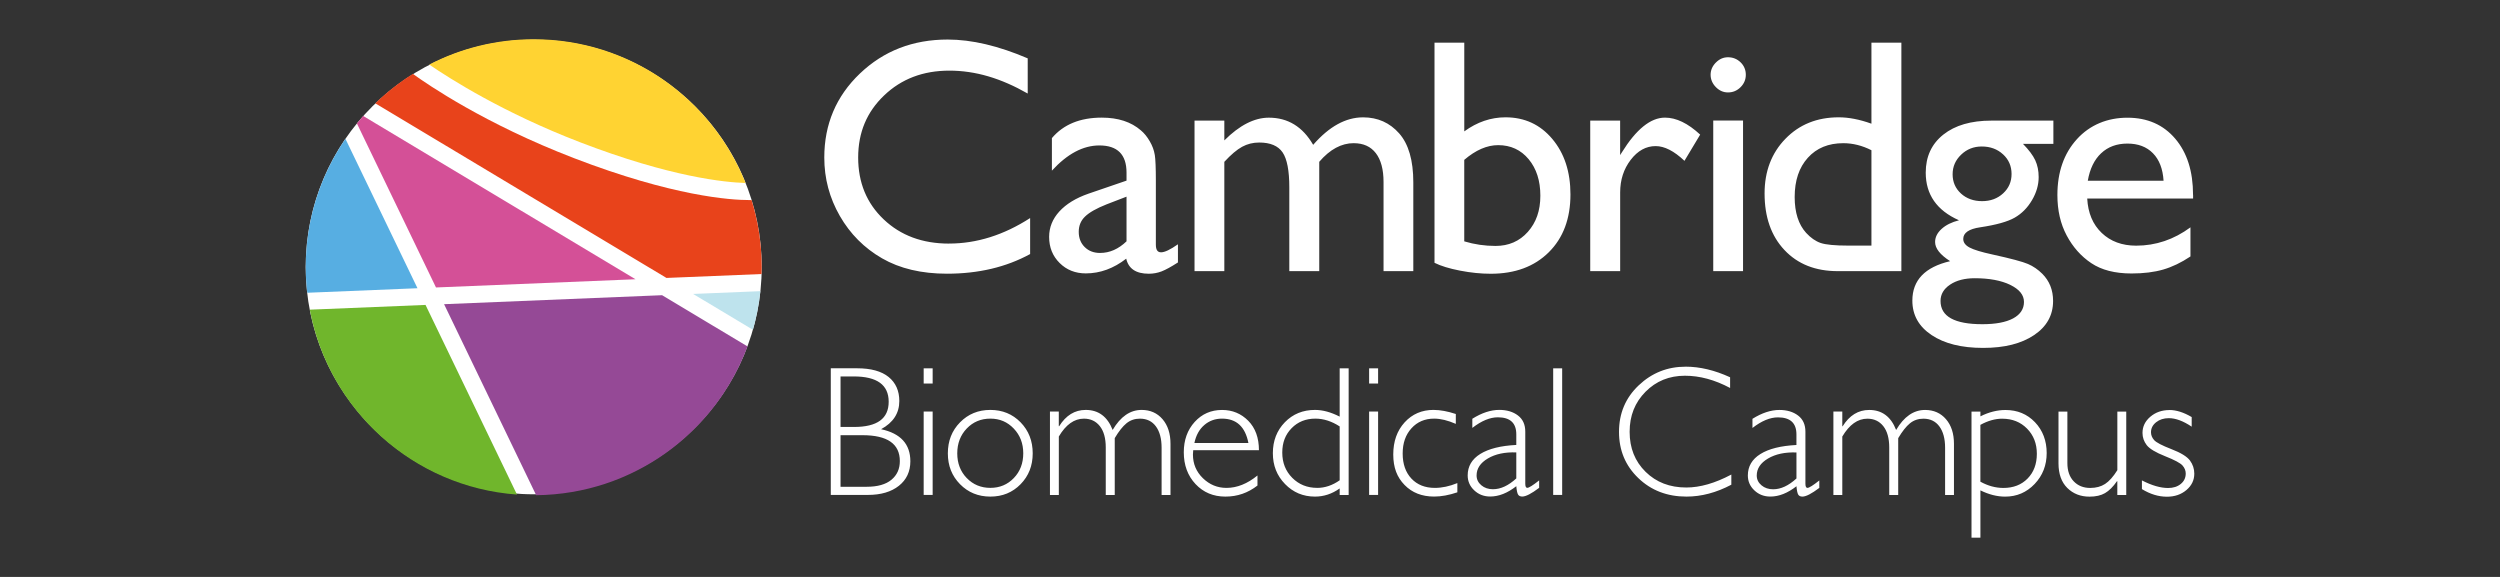 <?xml version="1.0" encoding="UTF-8"?>
<svg xmlns="http://www.w3.org/2000/svg" width="260" height="60" viewBox="0 0 260 60" fill="none">
  <rect x="0" y="0" width="260" height="60" fill="#333333" stroke="none"/>
  <path d="M55.506 51.406C68.602 51.406 79.218 40.824 79.218 27.768C79.218 14.712 68.602 4.129 55.506 4.129C42.41 4.129 31.793 14.712 31.793 27.768C31.793 40.824 42.41 51.406 55.506 51.406Z" fill="white"></path>
  <path d="M66.091 29.042L37.771 12.061C37.548 12.315 37.329 12.572 37.117 12.835L45.343 29.896L66.088 29.042H66.091Z" fill="#D45097"></path>
  <path d="M35.923 14.435C33.324 18.239 31.796 22.835 31.796 27.794C31.796 28.69 31.853 29.573 31.953 30.447L43.418 29.976L35.926 14.438L35.923 14.435Z" fill="#57AEE2"></path>
  <path d="M32.216 32.206C34.184 42.635 42.967 50.649 53.766 51.435L44.255 31.712L32.216 32.206Z" fill="#70B62C"></path>
  <path d="M78.165 20.807C78.094 20.807 78.019 20.807 77.933 20.807C75.983 20.807 70.002 20.416 59.668 16.437C50.425 12.878 44.481 8.799 42.938 7.683C41.528 8.568 40.219 9.593 39.028 10.745L69.311 28.905L79.199 28.499C79.207 28.262 79.216 28.028 79.216 27.788C79.216 25.354 78.842 23.012 78.162 20.801" fill="#E8431B"></path>
  <path d="M46.184 31.635L55.763 51.501C65.852 51.395 74.421 44.988 77.74 36.028L68.857 30.701L46.181 31.635H46.184Z" fill="#954996"></path>
  <path d="M77.539 19.03C74.052 10.273 65.506 4.081 55.506 4.081C51.59 4.081 47.897 5.032 44.641 6.714C46.806 8.2 52.35 11.724 60.304 14.786C69.756 18.425 75.431 18.971 77.539 19.03Z" fill="#FFD332"></path>
  <path d="M78.305 34.3C78.673 33.003 78.936 31.658 79.079 30.281L72.084 30.57L78.305 34.3Z" fill="#BEE3ED"></path>
  <path d="M218.522 15.937C219.23 15.269 220.141 14.932 221.253 14.932C222.364 14.932 223.249 15.266 223.906 15.937C224.563 16.605 224.934 17.559 225.011 18.796H217.131C217.345 17.559 217.808 16.605 218.519 15.937M228.076 20.259C228.076 17.819 227.459 15.874 226.222 14.421C224.986 12.97 223.329 12.241 221.253 12.241C219.176 12.241 217.342 12.987 215.994 14.478C214.643 15.969 213.969 17.905 213.969 20.29C213.969 21.878 214.289 23.278 214.932 24.483C215.574 25.691 216.425 26.654 217.494 27.368C218.559 28.082 219.956 28.442 221.681 28.442C222.941 28.442 224.037 28.305 224.974 28.033C225.911 27.762 226.854 27.308 227.808 26.671V23.643C226.083 24.914 224.2 25.549 222.158 25.549C220.696 25.549 219.499 25.106 218.576 24.223C217.651 23.338 217.151 22.147 217.071 20.65H228.082V20.259H228.076ZM209.062 29.627C210.016 30.087 210.493 30.678 210.493 31.404C210.493 32.129 210.113 32.712 209.362 33.115C208.608 33.517 207.542 33.717 206.171 33.717C203.267 33.717 201.816 32.912 201.816 31.301C201.816 30.61 202.147 30.041 202.813 29.599C203.475 29.156 204.329 28.936 205.372 28.936C206.88 28.936 208.111 29.165 209.065 29.624M208.317 16.051C208.908 16.594 209.202 17.277 209.202 18.094C209.202 18.91 208.911 19.57 208.325 20.11C207.74 20.65 207.011 20.919 206.137 20.919C205.263 20.919 204.521 20.656 203.941 20.127C203.364 19.599 203.072 18.933 203.072 18.128C203.072 17.322 203.367 16.654 203.958 16.086C204.549 15.517 205.263 15.235 206.103 15.235C206.988 15.235 207.725 15.506 208.314 16.051M203.735 22.909C202.975 23.104 202.37 23.401 201.921 23.812C201.473 24.22 201.25 24.674 201.25 25.172C201.25 25.831 201.773 26.494 202.815 27.162C200.193 27.776 198.885 29.142 198.885 31.264C198.885 32.761 199.551 33.955 200.885 34.846C202.218 35.737 204.001 36.182 206.237 36.182C208.474 36.182 210.216 35.74 211.538 34.854C212.861 33.969 213.521 32.783 213.521 31.298C213.521 30.164 213.146 29.222 212.398 28.473C211.955 28.031 211.458 27.691 210.91 27.454C210.359 27.216 209.125 26.885 207.208 26.465C206.063 26.217 205.272 25.974 204.835 25.743C204.398 25.511 204.178 25.214 204.178 24.849C204.178 24.215 204.763 23.812 205.932 23.64C207.6 23.392 208.799 23.055 209.53 22.635C210.262 22.215 210.859 21.613 211.324 20.824C211.79 20.036 212.021 19.233 212.021 18.416C212.021 17.757 211.901 17.174 211.664 16.663C211.424 16.151 210.999 15.586 210.387 14.96H213.552V12.544H207.103C204.992 12.544 203.327 13.03 202.107 13.998C200.887 14.969 200.276 16.286 200.276 17.954C200.276 20.233 201.427 21.887 203.729 22.906M192.23 25.543C190.845 25.543 189.888 25.451 189.354 25.271C188.82 25.089 188.314 24.737 187.837 24.218C187.043 23.343 186.646 22.101 186.646 20.49C186.646 18.776 187.103 17.417 188.017 16.406C188.931 15.395 190.159 14.892 191.702 14.892C192.69 14.892 193.664 15.134 194.629 15.623V25.546H192.23V25.543ZM194.629 12.864C193.404 12.421 192.27 12.201 191.225 12.201C188.977 12.201 187.132 12.944 185.686 14.432C184.241 15.917 183.516 17.814 183.516 20.116C183.516 22.578 184.204 24.54 185.583 26.003C186.96 27.468 188.808 28.199 191.122 28.199H197.743V4.435H194.629V12.875V12.864ZM178.177 28.196H181.276V12.538H178.177V28.196ZM178.449 6.506C178.086 6.874 177.903 7.297 177.903 7.774C177.903 8.251 178.086 8.691 178.449 9.059C178.811 9.428 179.231 9.613 179.708 9.613C180.219 9.613 180.654 9.431 181.019 9.068C181.382 8.705 181.565 8.274 181.565 7.774C181.565 7.274 181.382 6.831 181.019 6.48C180.656 6.129 180.219 5.955 179.708 5.955C179.231 5.955 178.811 6.14 178.449 6.509M165.384 12.541V28.196H168.497V20.01C168.497 18.708 168.863 17.577 169.594 16.623C170.325 15.669 171.191 15.194 172.188 15.194C173.107 15.194 174.104 15.706 175.184 16.726L176.818 14.001C175.547 12.821 174.327 12.233 173.159 12.233C171.662 12.233 170.165 13.441 168.666 15.857L168.494 16.131V12.541H165.381H165.384ZM155.807 15.095C157.112 15.095 158.169 15.583 158.98 16.557C159.791 17.534 160.197 18.799 160.197 20.353C160.197 21.907 159.763 23.138 158.895 24.115C158.026 25.091 156.907 25.577 155.533 25.577C154.422 25.577 153.339 25.42 152.282 25.1V16.625C153.473 15.606 154.647 15.095 155.807 15.095ZM149.186 27.331C149.843 27.659 150.731 27.931 151.851 28.148C152.968 28.365 154.03 28.47 155.041 28.47C157.561 28.47 159.571 27.725 161.074 26.234C162.576 24.743 163.327 22.738 163.327 20.219C163.327 17.871 162.699 15.949 161.439 14.449C160.18 12.952 158.558 12.201 156.572 12.201C155.053 12.201 153.622 12.69 152.285 13.664V4.435H149.189V27.342L149.186 27.331ZM140.789 14.892C141.788 14.892 142.554 15.237 143.088 15.931C143.619 16.623 143.888 17.622 143.888 18.925V28.199H146.984V18.959C146.984 16.68 146.493 14.983 145.513 13.872C144.53 12.761 143.279 12.204 141.76 12.204C139.958 12.204 138.227 13.158 136.57 15.063C135.482 13.181 133.942 12.238 131.96 12.238C130.452 12.238 128.907 13.027 127.33 14.603V12.544H124.231V28.199H127.33V16.831C128.021 16.083 128.638 15.56 129.178 15.266C129.718 14.972 130.309 14.823 130.957 14.823C132.114 14.823 132.925 15.166 133.391 15.851C133.857 16.537 134.088 17.748 134.088 19.485V28.196H137.201V16.828C138.312 15.534 139.509 14.889 140.792 14.889M114.417 26.308C113.757 26.308 113.223 26.105 112.809 25.694C112.395 25.286 112.189 24.757 112.189 24.112C112.189 23.466 112.406 22.946 112.846 22.521C113.283 22.095 114.028 21.672 115.082 21.253L117.159 20.453V25.097C116.319 25.903 115.405 26.305 114.42 26.305M120.095 16.103C120.021 15.632 119.849 15.163 119.575 14.692C119.301 14.22 118.995 13.844 118.655 13.561C117.636 12.675 116.279 12.233 114.588 12.233C112.329 12.233 110.601 12.941 109.398 14.361V17.748C110.998 16 112.643 15.126 114.334 15.126C116.216 15.126 117.159 16.069 117.159 17.951V18.785L113.194 20.144C111.889 20.599 110.884 21.215 110.172 21.992C109.464 22.769 109.11 23.652 109.11 24.637C109.11 25.726 109.473 26.631 110.201 27.351C110.926 28.073 111.835 28.433 112.923 28.433C114.408 28.433 115.811 27.922 117.127 26.902C117.364 27.945 118.147 28.468 119.475 28.468C119.941 28.468 120.386 28.385 120.812 28.222C121.238 28.056 121.8 27.748 122.506 27.294V25.406C121.712 25.963 121.129 26.24 120.752 26.24C120.375 26.24 120.209 25.974 120.209 25.44V18.785C120.209 17.468 120.172 16.574 120.098 16.103M98.693 25.334C95.937 25.334 93.672 24.494 91.904 22.815C90.133 21.136 89.25 18.993 89.25 16.383C89.25 13.772 90.15 11.641 91.949 9.925C93.746 8.205 96.008 7.346 98.73 7.346C101.452 7.346 104.103 8.14 106.882 9.728V6.069C103.829 4.763 101.055 4.112 98.559 4.112C94.94 4.112 91.898 5.292 89.427 7.651C86.96 10.01 85.726 12.921 85.726 16.383C85.726 18.559 86.265 20.584 87.342 22.458C88.419 24.329 89.884 25.8 91.732 26.865C93.58 27.931 95.834 28.465 98.487 28.465C101.755 28.465 104.637 27.785 107.133 26.422V22.678C104.388 24.449 101.575 25.331 98.693 25.331" fill="white"></path>
  <path d="M225.62 42.646C224.84 42.646 224.18 42.877 223.634 43.34C223.092 43.803 222.82 44.363 222.82 45.023C222.82 45.488 222.966 45.911 223.257 46.291C223.549 46.671 224.189 47.056 225.171 47.445C226.156 47.836 226.759 48.159 226.982 48.413C227.205 48.667 227.316 48.944 227.316 49.247C227.316 49.687 227.145 50.047 226.802 50.33C226.459 50.612 226.019 50.752 225.485 50.752C224.691 50.752 223.786 50.489 222.76 49.961V50.866C223.623 51.395 224.488 51.658 225.362 51.658C226.168 51.658 226.842 51.426 227.388 50.964C227.933 50.501 228.207 49.935 228.207 49.261C228.207 48.758 228.056 48.301 227.756 47.893C227.453 47.485 226.813 47.09 225.831 46.711C224.848 46.331 224.249 46.017 224.029 45.768C223.812 45.522 223.703 45.251 223.703 44.957C223.703 44.543 223.883 44.194 224.24 43.911C224.597 43.629 225.037 43.489 225.56 43.489C226.265 43.489 227.056 43.783 227.936 44.374V43.374C227.099 42.883 226.328 42.64 225.617 42.64M221.13 51.483V42.809H220.204V48.898C219.778 49.578 219.353 50.055 218.927 50.332C218.505 50.606 217.99 50.746 217.385 50.746C216.679 50.746 216.108 50.518 215.668 50.058C215.228 49.598 215.008 48.967 215.008 48.164V42.809H214.083V48.182C214.083 49.287 214.389 50.144 214.997 50.746C215.605 51.349 216.377 51.652 217.308 51.652C217.962 51.652 218.502 51.529 218.924 51.283C219.347 51.038 219.761 50.627 220.164 50.047H220.201V51.48H221.127L221.13 51.483ZM208.242 43.546C209.279 43.546 210.136 43.891 210.815 44.577C211.492 45.265 211.832 46.136 211.832 47.193C211.832 48.25 211.512 49.113 210.87 49.767C210.23 50.421 209.39 50.746 208.353 50.746C207.542 50.746 206.745 50.529 205.96 50.095V44.186C206.74 43.757 207.499 43.543 208.242 43.543M205.037 42.806V55.919H205.963V50.998C206.842 51.432 207.699 51.649 208.536 51.649C209.744 51.649 210.764 51.212 211.601 50.335C212.438 49.458 212.855 48.384 212.855 47.116C212.855 45.848 212.449 44.76 211.638 43.911C210.827 43.063 209.807 42.64 208.573 42.64C207.708 42.64 206.837 42.86 205.963 43.3V42.809H205.037V42.806ZM190.673 42.806V51.48H191.599V45.4C192.335 44.16 193.204 43.543 194.209 43.543C194.9 43.543 195.452 43.803 195.863 44.32C196.274 44.84 196.48 45.58 196.48 46.539V51.48H197.414V45.568C197.834 44.86 198.242 44.343 198.636 44.023C199.031 43.703 199.496 43.543 200.03 43.543C200.744 43.543 201.301 43.812 201.695 44.348C202.09 44.885 202.29 45.622 202.29 46.559V51.48H203.212V46.154C203.212 45.091 202.938 44.24 202.384 43.597C201.833 42.957 201.107 42.635 200.21 42.635C199.016 42.635 198.014 43.329 197.197 44.717C196.657 43.329 195.723 42.635 194.398 42.635C193.261 42.635 192.341 43.2 191.636 44.331H191.599V42.803H190.673V42.806ZM184.418 50.886C183.929 50.886 183.521 50.749 183.193 50.472C182.864 50.195 182.701 49.855 182.701 49.453C182.701 48.736 183.093 48.147 183.875 47.685C184.658 47.222 185.643 47.013 186.831 47.056V49.761C186.015 50.509 185.209 50.884 184.418 50.884M187.971 50.741C187.834 50.741 187.763 50.592 187.763 50.298V44.897C187.763 44.16 187.508 43.6 187 43.215C186.492 42.829 185.843 42.635 185.058 42.635C184.169 42.635 183.238 42.943 182.256 43.557V44.508C183.204 43.772 184.089 43.406 184.906 43.406C186.189 43.406 186.829 43.997 186.829 45.177V46.279C185.206 46.362 183.958 46.673 183.087 47.216C182.213 47.759 181.776 48.504 181.776 49.447C181.776 50.055 182.002 50.575 182.456 51.001C182.907 51.429 183.461 51.643 184.115 51.643C185.012 51.643 185.917 51.283 186.831 50.569C186.869 51.004 186.929 51.289 187.011 51.432C187.094 51.575 187.24 51.646 187.454 51.646C187.825 51.646 188.411 51.343 189.208 50.741V49.967C188.562 50.481 188.148 50.741 187.971 50.741ZM175.295 38.136C173.41 38.136 171.785 38.784 170.422 40.078C169.057 41.372 168.377 42.986 168.377 44.914C168.377 46.842 169.045 48.433 170.382 49.718C171.716 51.004 173.387 51.646 175.392 51.646C176.943 51.646 178.5 51.235 180.059 50.409V49.353C178.368 50.252 176.809 50.701 175.375 50.701C173.658 50.701 172.247 50.158 171.142 49.07C170.034 47.982 169.482 46.596 169.482 44.911C169.482 43.226 170.034 41.855 171.133 40.744C172.233 39.633 173.601 39.076 175.235 39.076C176.769 39.076 178.334 39.498 179.931 40.35V39.236C178.328 38.502 176.786 38.133 175.301 38.133M161.531 51.475H162.465V38.305H161.531V51.475ZM155.281 50.881C154.79 50.881 154.381 50.744 154.056 50.467C153.727 50.19 153.565 49.85 153.565 49.447C153.565 48.73 153.956 48.142 154.738 47.679C155.521 47.216 156.506 47.008 157.695 47.05V49.755C156.878 50.504 156.072 50.878 155.281 50.878M158.834 50.735C158.694 50.735 158.629 50.587 158.629 50.292V44.891C158.629 44.154 158.374 43.594 157.866 43.209C157.358 42.823 156.709 42.629 155.924 42.629C155.035 42.629 154.104 42.937 153.122 43.551V44.503C154.07 43.766 154.956 43.4 155.772 43.4C157.055 43.4 157.695 43.991 157.695 45.171V46.274C156.072 46.356 154.824 46.668 153.95 47.21C153.076 47.753 152.639 48.499 152.639 49.441C152.639 50.05 152.865 50.569 153.319 50.995C153.77 51.423 154.324 51.638 154.978 51.638C155.878 51.638 156.781 51.278 157.695 50.564C157.732 50.998 157.792 51.283 157.875 51.426C157.957 51.569 158.103 51.641 158.317 51.641C158.689 51.641 159.274 51.338 160.071 50.735V49.961C159.426 50.475 159.011 50.735 158.837 50.735M149.103 42.629C147.878 42.629 146.872 43.06 146.081 43.926C145.293 44.791 144.899 45.905 144.899 47.267C144.899 48.63 145.29 49.633 146.073 50.435C146.855 51.241 147.881 51.643 149.152 51.643C149.894 51.643 150.697 51.495 151.565 51.201V50.241C150.748 50.575 149.968 50.741 149.226 50.741C148.206 50.741 147.395 50.418 146.789 49.775C146.184 49.13 145.878 48.261 145.878 47.168C145.878 46.074 146.181 45.22 146.789 44.545C147.395 43.874 148.183 43.537 149.152 43.537C149.826 43.537 150.574 43.72 151.405 44.083V43.055C150.545 42.772 149.777 42.632 149.106 42.632M142.388 51.475H143.322V42.8H142.388V51.475ZM142.388 39.887H143.322V38.305H142.388V39.887ZM136.987 50.738C135.95 50.738 135.084 50.389 134.393 49.693C133.702 48.996 133.356 48.122 133.356 47.071C133.356 46.019 133.679 45.194 134.328 44.531C134.976 43.869 135.799 43.537 136.798 43.537C137.652 43.537 138.495 43.809 139.326 44.348V49.95C138.572 50.478 137.792 50.741 136.987 50.741M139.326 38.305V43.329C138.415 42.863 137.561 42.632 136.761 42.632C135.504 42.632 134.459 43.057 133.625 43.914C132.794 44.768 132.377 45.842 132.377 47.13C132.377 48.419 132.799 49.47 133.645 50.341C134.49 51.212 135.527 51.646 136.761 51.646C137.678 51.646 138.535 51.363 139.326 50.798V51.478H140.26V38.307H139.326V38.305ZM125.247 44.203C125.764 43.76 126.379 43.537 127.09 43.537C128.592 43.537 129.506 44.383 129.835 46.074H124.216C124.385 45.268 124.731 44.645 125.25 44.203M129.818 43.76C129.075 43.009 128.167 42.635 127.093 42.635C125.95 42.635 124.999 43.052 124.245 43.883C123.491 44.714 123.114 45.765 123.114 47.036C123.114 48.376 123.522 49.478 124.339 50.347C125.156 51.215 126.19 51.646 127.441 51.646C128.692 51.646 129.786 51.264 130.777 50.495V49.45C129.729 50.309 128.652 50.741 127.553 50.741C126.61 50.741 125.793 50.404 125.102 49.733C124.411 49.061 124.065 48.239 124.065 47.27C124.065 47.119 124.074 46.971 124.094 46.819H130.929C130.929 45.531 130.557 44.511 129.818 43.76ZM109.195 42.803V51.478H110.118V45.397C110.852 44.157 111.723 43.54 112.728 43.54C113.42 43.54 113.971 43.8 114.382 44.317C114.794 44.837 114.999 45.577 114.999 46.536V51.478H115.933V45.565C116.353 44.857 116.762 44.34 117.156 44.02C117.55 43.7 118.015 43.54 118.55 43.54C119.264 43.54 119.821 43.809 120.215 44.346C120.609 44.883 120.806 45.62 120.806 46.556V51.478H121.731V46.151C121.731 45.088 121.454 44.237 120.903 43.594C120.352 42.955 119.626 42.632 118.73 42.632C117.536 42.632 116.533 43.326 115.716 44.714C115.176 43.326 114.242 42.632 112.914 42.632C111.777 42.632 110.858 43.197 110.152 44.328H110.115V42.8H109.192L109.195 42.803ZM100.541 49.718C99.884 49.036 99.555 48.179 99.555 47.15C99.555 46.122 99.884 45.251 100.541 44.566C101.198 43.88 102.017 43.537 102.997 43.537C103.977 43.537 104.777 43.883 105.434 44.574C106.091 45.265 106.419 46.122 106.419 47.148C106.419 48.173 106.093 49.036 105.439 49.715C104.785 50.398 103.971 50.738 102.997 50.738C102.023 50.738 101.198 50.398 100.541 49.715M99.844 43.923C98.998 44.783 98.576 45.859 98.576 47.148C98.576 48.436 98.998 49.498 99.844 50.358C100.689 51.215 101.74 51.646 102.997 51.646C104.254 51.646 105.302 51.218 106.142 50.358C106.982 49.501 107.402 48.43 107.402 47.148C107.402 45.865 106.982 44.783 106.142 43.923C105.302 43.063 104.254 42.632 102.997 42.632C101.74 42.632 100.689 43.063 99.844 43.923ZM96.062 51.475H96.996V42.8H96.062V51.475ZM96.062 39.887H96.996V38.305H96.062V39.887ZM89.698 45.26C92.289 45.26 93.583 46.159 93.583 47.956C93.583 48.767 93.292 49.413 92.706 49.898C92.121 50.381 91.266 50.624 90.141 50.624H87.416V45.26H89.698ZM88.793 39.15C91.212 39.15 92.423 40.027 92.423 41.781C92.423 43.534 91.227 44.403 88.83 44.403H87.416V39.153H88.793V39.15ZM86.399 51.472H90.255C91.612 51.472 92.689 51.155 93.483 50.524C94.28 49.892 94.677 49.041 94.677 47.973C94.677 46.188 93.663 45.074 91.632 44.637C92.895 43.951 93.529 42.975 93.529 41.706C93.529 40.644 93.157 39.81 92.418 39.207C91.675 38.605 90.584 38.302 89.144 38.302H86.402V51.472H86.399Z" fill="white"></path>
</svg>
